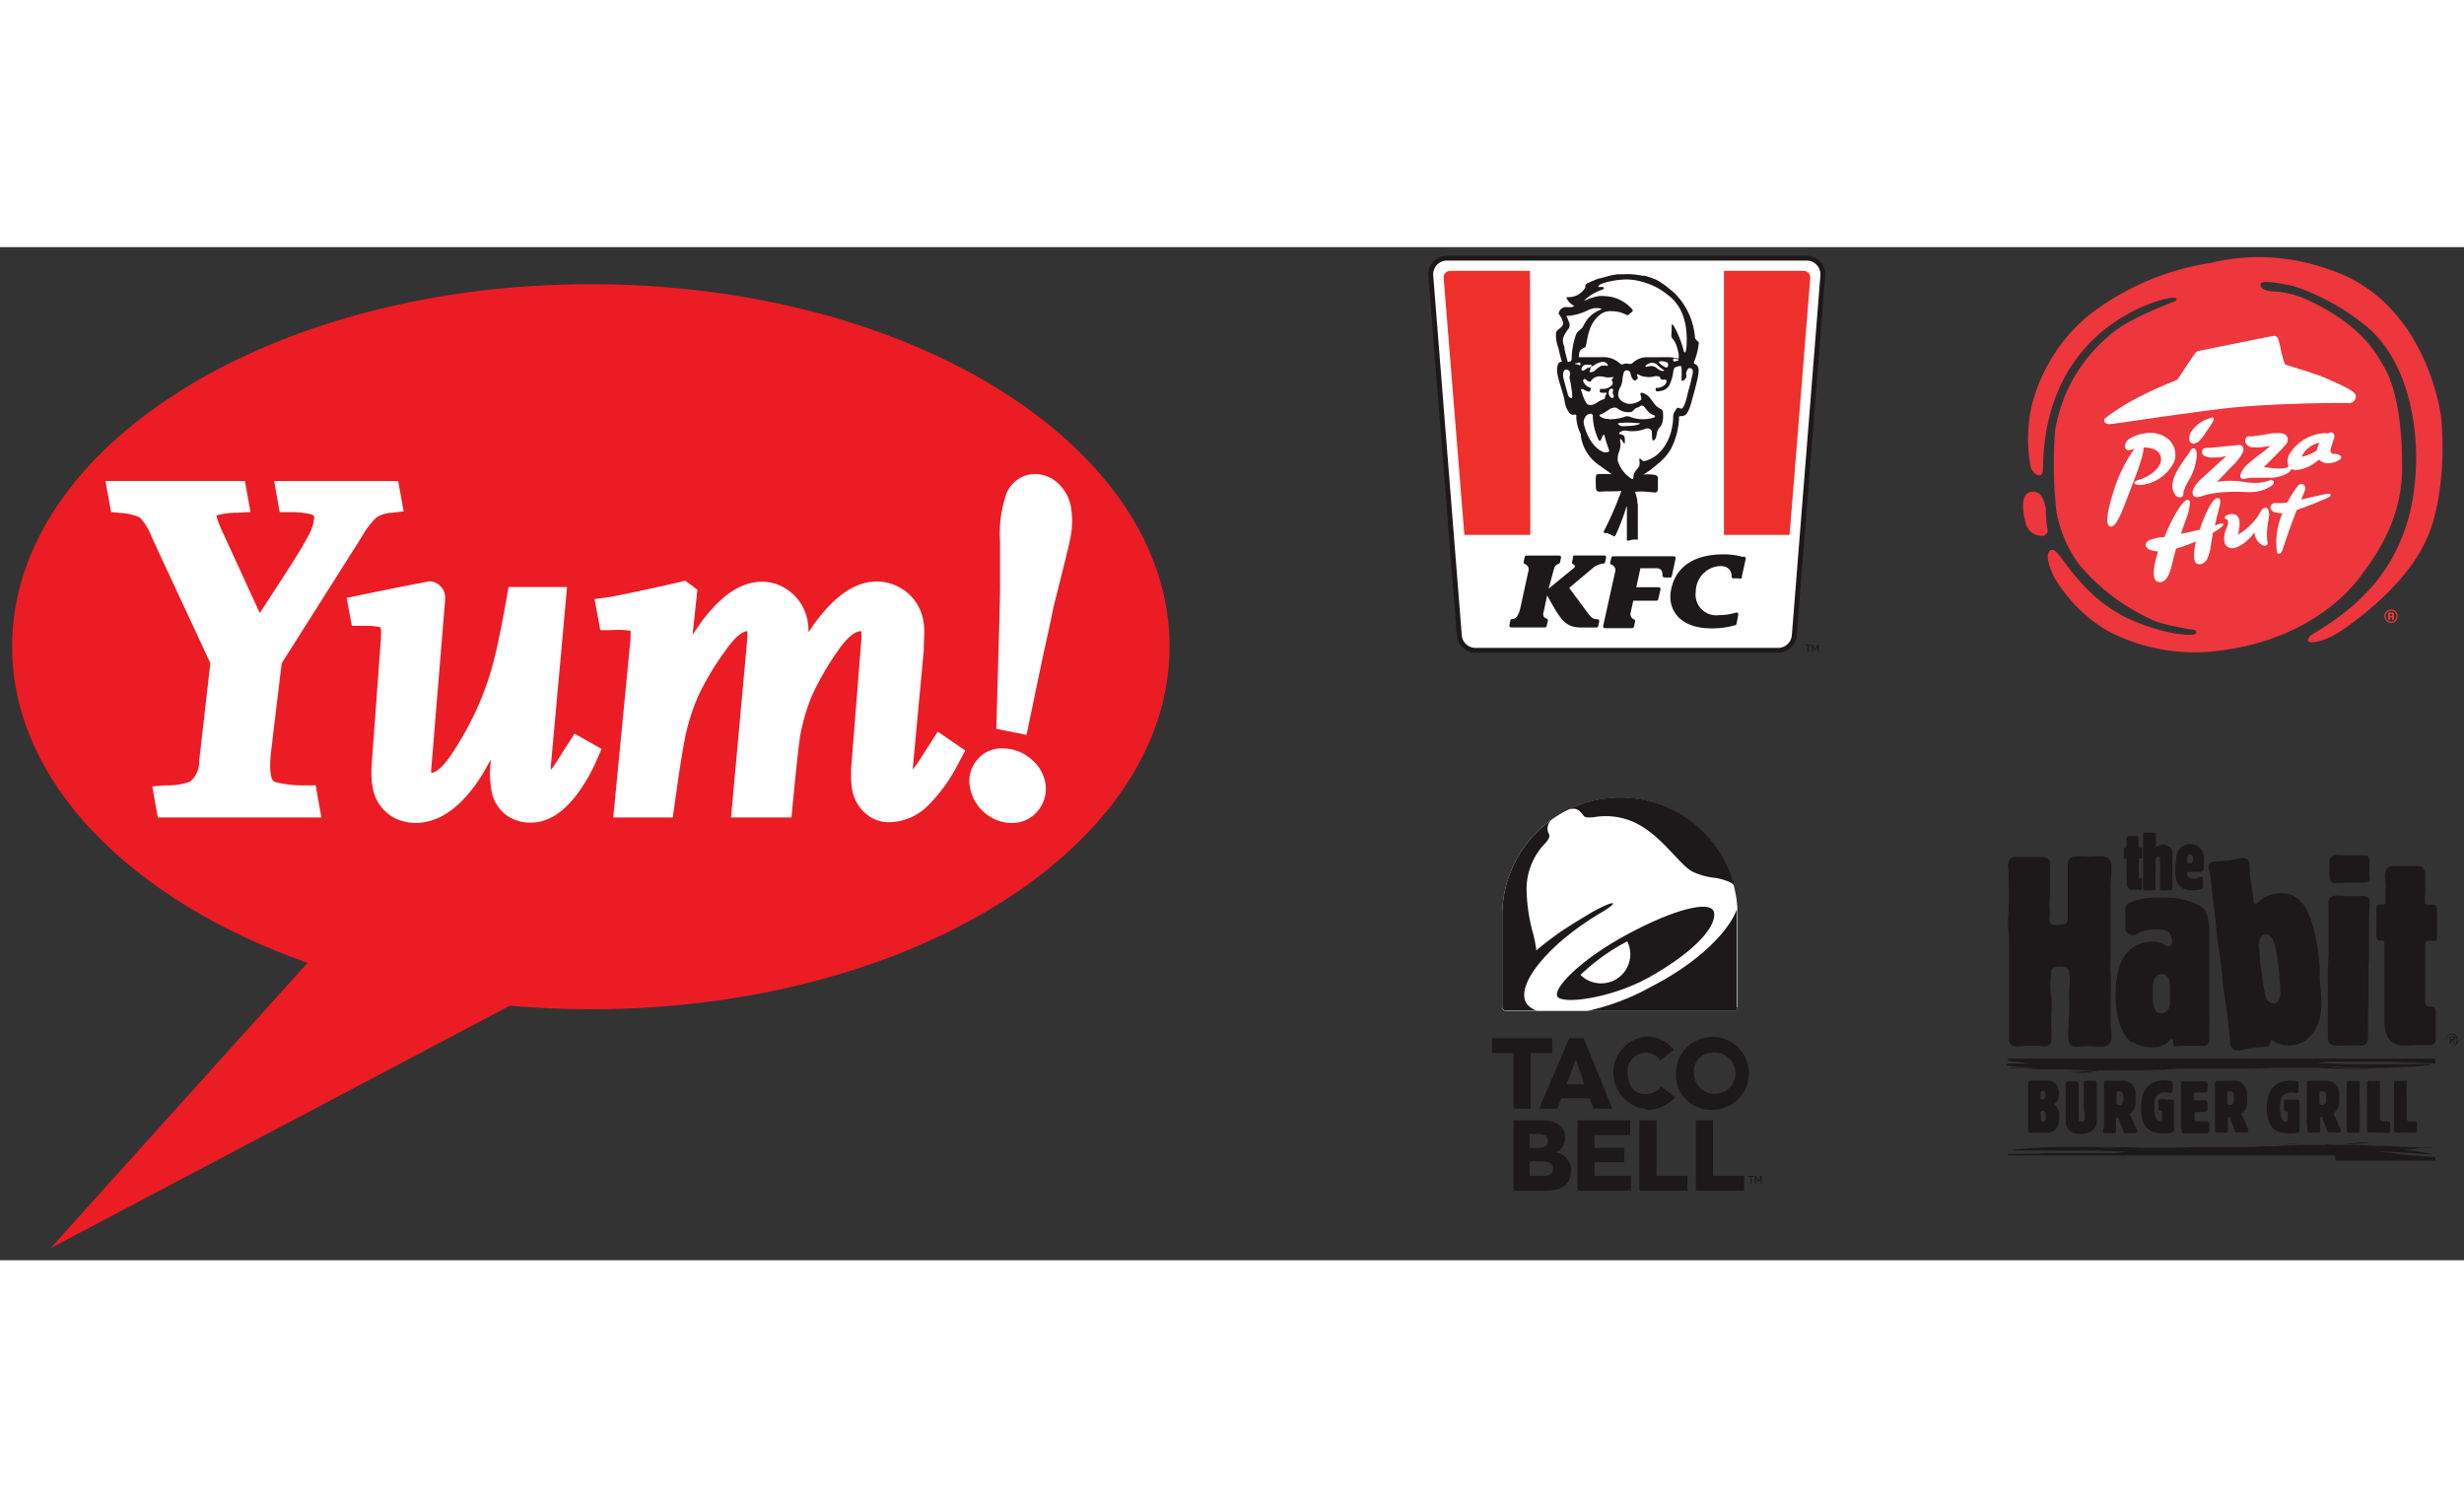 <svg class="hidden-xs d-none d-sm-block" id="Layer_1" data-name="Layer 1" xmlns="http://www.w3.org/2000/svg" viewBox="0 0 238.06 97.88" style="width: 160px; float: left; margin-top:.2em; margin-bottom:.2em; margin-left: .5em; ;z-index: 10; position: relative;"><rect x="0" y="0" width="238.06" height="97.88" fill="#333333" stroke="none"/><defs><style>.cls-yum-brands-logos-2020-1{fill:#ec1c24;}.cls-yum-brands-logos-2020-2{fill:#fff;}.cls-yum-brands-logos-2020-3{fill:#1d1819;}.cls-yum-brands-logos-2020-4{fill:#ee363d;}.cls-yum-brands-logos-2020-5{fill:#ee2f2a;}</style></defs><path class="cls-yum-brands-logos-2020-1" d="M4.89,96.71,49.26,73.29c2.56.22,5.17.34,7.83.34C88,73.63,113,57.94,113,38.58s-25-35-55.92-35S1.17,19.22,1.17,38.58c0,13.12,11.51,24.56,28.54,30.57Z"></path><path class="cls-yum-brands-logos-2020-2" d="M37.49,22.6h-11l.53,3,1,0a8.82,8.82,0,0,1,2,.2c.3.09.32.19.34.31a.54.54,0,0,1,0,.08,4.66,4.66,0,0,1-.66,1.86c-.36.7-1,1.74-1.81,3l-2.79,4.31-3.67-8s0,0,0,0-.13-.28-.27-.64a5.59,5.59,0,0,1-.24-.72.46.46,0,0,1,0-.1l.08,0a6.85,6.85,0,0,1,1.87-.24l1.33-.07-.54-3H10.19l.54,3,.87.09a4.94,4.94,0,0,1,1.93.45,5.92,5.92,0,0,1,1.15,1.93s5.38,11.56,5.64,12.13c-.06.61-1.08,9.46-1.08,9.46a2.45,2.45,0,0,1-.89,2A6.53,6.53,0,0,1,16,52l-1.29.1.54,3H31.05L30.5,52l-.95,0a11,11,0,0,1-3-.33c-.18-.06-.31-.31-.39-.73a5.36,5.36,0,0,1-.06-.87,13.42,13.42,0,0,1,.12-1.57s.82-6.9,1-8.3L35,27.91a7.63,7.63,0,0,1,1.38-1.8,3,3,0,0,1,1.4-.44L39,25.53l-.53-2.93Z"></path><path class="cls-yum-brands-logos-2020-2" d="M41.23,32.32h.06L37.81,33l-4.32.89L34,36.59h1a7.13,7.13,0,0,1,1.74.13,1.22,1.22,0,0,1,.08.3l0,.19v.37c0,.06-.93,12.67-.93,12.67s0,.86,0,.88a5.38,5.38,0,0,0,.1.95,4.05,4.05,0,0,0,2.21,3.11,4.49,4.49,0,0,0,1.92.44c2.25,0,4.32-1.42,6.18-4.21.34-.52.71-1.16,1.11-1.91,0,.44-.07.86-.07,1.25v.16a10.06,10.06,0,0,0,.13,1.48,3.7,3.7,0,0,0,1.39,2.43,3.93,3.93,0,0,0,2.42.77c1.67,0,3.24-1,4.66-3a16.58,16.58,0,0,0,1.77-3.18l.41-.94L55.51,47l-1.58,2.47a10.84,10.84,0,0,1-.64.95l-.07.08,0-.38s1.45-16,1.45-16l.11-1.28H49.13l-.17,1c-.44,2.47-.81,4.3-1.09,5.46a28.9,28.9,0,0,1-1.61,4.89,31.15,31.15,0,0,1-2.59,4.74c-1.17,1.76-1.82,1.85-1.94,1.85h-.07a1.1,1.1,0,0,1,0-.11v-.2s.07-.82.07-.82S43,34.16,43,34.16v-.39a1.46,1.46,0,0,0-.44-1v0h0A1.41,1.41,0,0,0,41.23,32.32Z"></path><path class="cls-yum-brands-logos-2020-2" d="M65.66,32.36c-3.22.74-5.59,1.24-7,1.48L57.44,34,58,37l1,0a9.23,9.23,0,0,1,1.92.06.4.4,0,0,1,0,.16.9.9,0,0,1,0,.25s0,.37,0,.37L59.25,55.1H65l.14-1c.35-2.52.64-4.47.88-5.8a20.56,20.56,0,0,1,1.47-5A27.47,27.47,0,0,1,70.07,39C71.3,37.24,72,37.1,72.2,37.1h0a1,1,0,0,1,0,.19l0,.19s0,.3,0,.32-1.57,17.3-1.57,17.3h5.84l.1-1.06c.35-3.67.6-6,.77-7a19.21,19.21,0,0,1,1.12-3.74,27.59,27.59,0,0,1,2.57-4.41c.8-1.15,1.56-1.78,2.14-1.79a.31.31,0,0,1,.06.15v.54l-1,12.63v0h0l0,.95a7.93,7.93,0,0,0,.08.9A3.94,3.94,0,0,0,84,55a3.45,3.45,0,0,0,1.93.56,5.41,5.41,0,0,0,3.82-1.7,15.71,15.71,0,0,0,2.85-4s.17-.31.17-.31l.49-.92-2.66-1.82-1.73,2.7-.17.27c-.15.21-.32.44-.52.69h0c.13-1.44,1.07-11.51,1.07-11.51v0c0-.73.05-1.26.05-1.65a6.12,6.12,0,0,0-.06-1,4.53,4.53,0,0,0-1.76-3.07,4.71,4.71,0,0,0-2.75-.94c-2.08,0-4.07,1.35-6.08,4.12h0c-.17.24-.35.51-.53.79a7.09,7.09,0,0,0-.08-1A4.6,4.6,0,0,0,75.93,33a4.27,4.27,0,0,0-2.3-.67c-2,0-3.86,1.23-5.78,3.76v0c-.31.43-.62.89-.94,1.37l.47-4.36-1.18-.88Z"></path><path class="cls-yum-brands-logos-2020-2" d="M97.22,23.85h0a11.9,11.9,0,0,0-.6,4.61l0,4.18c0,.27,0,1.52-.14,6.08l-.22,7.82,1,.2,1.92.38,1.55-7.44c.66-3,.94-4.24,1-4.71,1-3.95,1.59-6.29,1.74-7.16a8.17,8.17,0,0,0,0-2.7,4,4,0,0,0-1.14-2.19,3.3,3.3,0,0,0-2.37-1A3,3,0,0,0,97.22,23.85ZM94.34,49.62h0a3.11,3.11,0,0,0-.64,2.47,4.15,4.15,0,0,0,1.52,2.63,4,4,0,0,0,2.51.91,3.14,3.14,0,0,0,2.54-1.17A3.27,3.27,0,0,0,101,51.8a3.89,3.89,0,0,0-1.53-2.46,4.16,4.16,0,0,0-2.53-.91A3.05,3.05,0,0,0,94.34,49.62Z"></path><path class="cls-yum-brands-logos-2020-2" d="M167.88,64.57a11.37,11.37,0,1,0-22.74,0h0v8.85a.37.37,0,0,0,.37.37h22a.37.37,0,0,0,.37-.37Z"></path><path class="cls-yum-brands-logos-2020-3" d="M165.55,64.15c-.39-1-3.71-.24-8.32,2.24s-7.17,5.22-6.77,6,5,.26,8.77-1.79c5-2.8,6.8-5.3,6.32-6.5"></path><path class="cls-yum-brands-logos-2020-2" d="M154.7,71.13a2.83,2.83,0,0,1-2-.82,19.78,19.78,0,0,1,4.52-3.24,2.81,2.81,0,0,1-2.48,4.06"></path><path class="cls-yum-brands-logos-2020-3" d="M147.58,73.2a2.11,2.11,0,0,0,.9.56l.13,0h-3.1a.37.37,0,0,1-.37-.37V64.58h0a11.35,11.35,0,0,1,4.74-9.24h0l-.13.15a1.13,1.13,0,0,0-.08,1.25c.12.33-.25.71-.44.92a6.36,6.36,0,0,0-1.74,4.26,16.65,16.65,0,0,0,.68,4.57,12.19,12.19,0,0,1,.26,1.46c.73-.62,1.52-1.22,2.31-1.78,1.27-.84,2.31-1.46,3.22-2,2-1.09,2.55-1,.95,0a27.42,27.42,0,0,0-4.23,3c-4.16,3.75-3.54,5.6-3.1,6"></path><path class="cls-yum-brands-logos-2020-3" d="M167.88,73.43a.37.37,0,0,1-.37.37H153.13l.2,0a22.55,22.55,0,0,0,6.35-2.43c4.45-2.3,7.37-5.27,8.14-7.43l0-.11a.45.45,0,0,1,0,.1c0,.18,0,.46,0,.69v8.86"></path><path class="cls-yum-brands-logos-2020-3" d="M151.54,54.33h0a11.38,11.38,0,0,1,16,7.29,2.46,2.46,0,0,0-.58-.34,5.84,5.84,0,0,0-1.23-.34,6.52,6.52,0,0,1-2.22-.61c-1.45-.79-3.38-4.18-6.47-5.08a6.69,6.69,0,0,0-3.09-.17c-.25,0-.76.1-.94-.14-.37-.48-.65-.77-1.21-.66l-.22,0"></path><polygon class="cls-yum-brands-logos-2020-3" points="146.23 83.23 147.88 83.23 147.88 77.86 149.96 77.86 149.96 76.43 144.15 76.43 144.15 77.86 146.23 77.86 146.23 83.23"></polygon><path class="cls-yum-brands-logos-2020-3" d="M150.47,83.23l.38-1h2.73l.37,1h1.83L153,76.43h-1.39l-2.9,6.8Zm1.78-4.76.82,2.41h-1.71Z"></path><path class="cls-yum-brands-logos-2020-3" d="M159,83.34a3.58,3.58,0,0,0,2.85-1.23l-1.37-1a1.79,1.79,0,0,1-1.52.72c-1.08,0-1.7-.84-1.7-2a1.77,1.77,0,0,1,1.76-2,1.56,1.56,0,0,1,1.36.73l1.34-1a3.26,3.26,0,0,0-2.7-1.29,3.52,3.52,0,0,0,0,7Z"></path><path class="cls-yum-brands-logos-2020-3" d="M165.4,83.34a3.52,3.52,0,1,0-3.47-3.51A3.35,3.35,0,0,0,165.4,83.34Zm0-5.51a2,2,0,1,1-1.73,2A1.77,1.77,0,0,1,165.4,77.83Z"></path><path class="cls-yum-brands-logos-2020-3" d="M150.27,87.48a1.5,1.5,0,0,0,.94-1.52c0-1-.8-1.6-2.36-1.6h-2.62v6.8h3c1.73,0,2.56-.63,2.56-2A1.66,1.66,0,0,0,150.27,87.48Zm-2.48-1.8h.65c.8,0,1.12.17,1.12.65s-.31.71-.94.71h-.83Zm1,4.06h-1V88.33h1c.88,0,1.26.2,1.26.71S149.77,89.74,148.77,89.74Z"></path><polygon class="cls-yum-brands-logos-2020-3" points="154.06 88.41 156.93 88.41 156.93 87.03 154.06 87.03 154.06 85.79 157.5 85.79 157.5 84.36 152.41 84.36 152.41 91.16 157.58 91.16 157.58 89.73 154.06 89.73 154.06 88.41"></polygon><polygon class="cls-yum-brands-logos-2020-3" points="160.04 84.36 158.39 84.36 158.39 91.16 163.04 91.16 163.04 89.73 160.04 89.73 160.04 84.36"></polygon><polygon class="cls-yum-brands-logos-2020-3" points="165.5 84.36 163.85 84.36 163.85 91.16 168.5 91.16 168.5 89.73 165.5 89.73 165.5 84.36"></polygon><path class="cls-yum-brands-logos-2020-3" d="M169.23,89.82v.64h-.1v-.64h-.2v-.09h.5v.09Zm.87.64v-.52l-.17.34h-.1l-.17-.34v.52h-.1v-.73h.1l.22.44.22-.44h.1v.73Z"></path><path class="cls-yum-brands-logos-2020-4" d="M224.89,2.12c9.6,3,10.94,14.19,10.94,14.19a29.3,29.3,0,0,1-.32,8.37c-.38,1.58-.73,5.76-7.56,11.11-1.32,1-2.87,2.23-4.46,2.38-.2,0-.4,0-.5-.11s.2-.53.28-.57c4.15-2.47,9.91-6.64,10.15-16.49,0,0,.58-9.27-5.15-13.64a22.41,22.41,0,0,0-6.58-3.57c-.31-.09-3.19-.73-3.27-.24-.11.69,1.06.74,1.65.75a9.74,9.74,0,0,1,3.46,1.08c4.95,2.43,6.26,5.29,6.69,6,1.93,3.06,1.85,8.91,1.86,9.76.06,5.29-2.72,8.91-4,10.63-2.13,2.93-6.92,6.67-14.71,7.33a18.05,18.05,0,0,1-9.8-2.06,14.63,14.63,0,0,1-5.09-5.13c-.37-.69-1.08-2.49-.24-2.66.51-.1,1.25,1.45,2.63,2.94a14.69,14.69,0,0,0,4.39,3.52c2.47,1.22,5.47,1.91,6.71,1.71a.22.22,0,0,0,0-.44,28.05,28.05,0,0,1-3.52-.75,19.94,19.94,0,0,1-7.61-5.61,12.53,12.53,0,0,1-2.15-5,41.77,41.77,0,0,1-.13-7.95,15.17,15.17,0,0,1,5.29-9.18c1.91-1.68,5.43-2.87,6.34-3.31a.14.14,0,0,0,0-.27,1.48,1.48,0,0,0-.55,0,2.59,2.59,0,0,1-.42.09c-.4.08-11.7,2.64-11.83,16.38,0,1.23-1.08.53-1.21-.23a14.59,14.59,0,0,1,.16-6,16.58,16.58,0,0,1,5.43-8.54A25.56,25.56,0,0,1,213.6,1.52a19.76,19.76,0,0,1,11.29.6M197.13,27.87a.54.54,0,0,0,.7-.6,9.24,9.24,0,0,1-.16-1.54A3,3,0,0,0,197.2,24a1,1,0,0,0-.77-.38c-1.4,0-.94,2.22-.73,3a1.74,1.74,0,0,0,.5.87,2,2,0,0,0,.93.41"></path><path class="cls-yum-brands-logos-2020-2" d="M225.15,12.86l-.49-.22c-.49-.23-1.71-.62-2.69-.92-.55-.18-1.11-.35-1.21-.4a11.62,11.62,0,0,1-.46-1.71l-.13-.55c-.09-.32-.2-.5-.51-.48h0c-.11,0-1.56.3-3.94.78l-3.36.68c-.13,0-.21.07-1.25,1.65-.31.47-.7,1.06-.76,1.12l-.49.21c-.66.27-1.89.78-2.94,1.33a20.47,20.47,0,0,0-3.58,2.22.32.32,0,0,0,0,.33.5.5,0,0,0,.47.19l.15,0c.22,0,7.31-1.09,11.37-1.55,1-.11,2.3-.21,3.81-.29,3.73-.2,7.48-.21,7.69-.18a.67.67,0,0,0,.6-.2.7.7,0,0,0,.18-.5C227.58,14,226.8,13.58,225.15,12.86Z"></path><path class="cls-yum-brands-logos-2020-2" d="M212.24,20.07c0-.36-.09-.54-.2-.61a.29.29,0,0,0-.2,0h0a.46.46,0,0,0-.28.33.78.78,0,0,1-.12.18c-1.3,1.75-1.47,2.35-1.54,2.9a1.42,1.42,0,0,0,.35,1.17.48.48,0,0,0,.42.13.38.38,0,0,0,.26-.17.31.31,0,0,0,0-.25,4.88,4.88,0,0,1,.49-1.14,5.54,5.54,0,0,0,.82-2.5"></path><path class="cls-yum-brands-logos-2020-2" d="M212.08,18.94h0c.34-.07.62-.45.78-.66.31-.43.68-1,.85-1.27a1.34,1.34,0,0,0,.14-.26.23.23,0,0,0,0-.23c-.06-.07-.16-.08-.32,0a3.22,3.22,0,0,0-1.72,1.17,1.27,1.27,0,0,0-.29.92.44.44,0,0,0,.54.37"></path><path class="cls-yum-brands-logos-2020-2" d="M219.49,22.47a.46.46,0,0,0-.15.05,4.87,4.87,0,0,1-1.11.25,5.75,5.75,0,0,1-1.35-.08,9.12,9.12,0,0,0-2.22-.08l-.46.07c.28-.28,1-1.07,1.47-1.53a4.93,4.93,0,0,0,1-1.29.64.64,0,0,0,0-.6.52.52,0,0,0-.47-.14l-2.64.27h-.29c-.27,0-.47.09-.52.29a.47.47,0,0,0,.23.49,1.65,1.65,0,0,0,.88.15l.45,0a5,5,0,0,0,.8-.15L213,22.09a1.59,1.59,0,0,0-.13.13,3.94,3.94,0,0,0-.92,1.06c-.15.32-.14.6,0,.76a.47.47,0,0,0,.38.11,2.38,2.38,0,0,0,.41-.1,8.75,8.75,0,0,1,1.69-.34,17.68,17.68,0,0,1,2.36-.06,5.52,5.52,0,0,0,.92,0,3.45,3.45,0,0,0,1.72-.57h0c.11-.09.33-.25.23-.44a.21.21,0,0,0-.24-.12"></path><path class="cls-yum-brands-logos-2020-2" d="M210,20.88a2,2,0,0,0-.56-2.37,2.86,2.86,0,0,0-2.35-.5,3.62,3.62,0,0,0-1.31.49.9.9,0,0,0-.47.64.49.49,0,0,0,.11.39c.05.06.14.11.38.07a2.8,2.8,0,0,0,.43-.13,14.07,14.07,0,0,0-2.06,4.23c-.55,1.76-.7,2.79-.47,3.16a.33.33,0,0,0,.23.14H204c.49-.09,1-1.35,1.65-3.1l.3-.78c1.13-2.87,1.19-3.57,1.13-3.76.34,0,1.56,0,1.7,1,.12.77-.7,1.48-1.51,1.88a3.59,3.59,0,0,1-.6.23,1.93,1.93,0,0,0-.37.16.14.14,0,0,0-.08.17c0,.13.36.23.86.15h0a4,4,0,0,0,2.86-2"></path><path class="cls-yum-brands-logos-2020-2" d="M219.19,25.72a.61.61,0,0,0-.09-.46.25.25,0,0,0-.18-.08h-.08c-.21,0-.35.26-.54.56a5.54,5.54,0,0,1-.88,1.12,5.67,5.67,0,0,1-1.21.92,3.56,3.56,0,0,0,.16-1.25.81.81,0,0,0-.29-.62.74.74,0,0,0-.6-.11A1,1,0,0,0,215,26a.17.17,0,0,0-.05.14c0,.07.07.12.18.17s.17.19.13.33l0,.09c0,.12-.08.25-.13.39a2.27,2.27,0,0,0-.19,1.49.76.76,0,0,0,.94.44,1.34,1.34,0,0,0,.27-.07,4,4,0,0,0,1.66-1.44,1.5,1.5,0,0,0,.65,1.17.56.56,0,0,0,.42.14.23.23,0,0,0,.17-.12.41.41,0,0,0,0-.33,6.91,6.91,0,0,1,.13-2.06c0-.27.07-.5.08-.63"></path><path class="cls-yum-brands-logos-2020-2" d="M225.16,23.88c-.11-.1-.33-.06-1.14.12l-.84.18-.46.11-.37.09,0-.08a6.25,6.25,0,0,0,.34-.8.59.59,0,0,0-.08-.52.32.32,0,0,0-.31-.09.46.46,0,0,0-.29.18A9.42,9.42,0,0,0,221,24.66a4.51,4.51,0,0,1-1,.07.87.87,0,0,0-.28,0h0a.43.43,0,0,0-.33.27.36.36,0,0,0,0,.29.58.58,0,0,0,.29.29,2.21,2.21,0,0,0,.84.13,7,7,0,0,0-.56,3.51q0,.32.15.39a.14.14,0,0,0,.12,0c.12,0,.23-.17.3-.39s.82-2.44,1.37-3.82c1.13-.4,2-.75,2.75-1.08l0,0a2.68,2.68,0,0,0,.46-.23.19.19,0,0,0,.06-.13.13.13,0,0,0,0-.09"></path><path class="cls-yum-brands-logos-2020-2" d="M214.86,26.8a.12.12,0,0,0-.11-.09.41.41,0,0,0-.24,0l-.12.05-.39.13c.11-.53.22-1,.31-1.31.18-.72.27-1.08.15-1.25a.26.26,0,0,0-.19-.09s0,0-.06,0c-.48.09-1.21,1.61-1.69,3.08l-.11,0c-.52.13-1.09.26-1.69.38.13-.42.27-.83.44-1.3v0a5.48,5.48,0,0,0,.42-1.7c0-.26-.17-.3-.25-.29h0c-.53.1-1.54,1.93-2.22,3.61H209l-.17,0a6.83,6.83,0,0,0-1,.22c-.33.13-.53.31-.53.51s.13.35.39.47a2,2,0,0,0,.82.17c-.26.81-.62,2.2-.29,2.74a.44.44,0,0,0,.33.22.57.57,0,0,0,.26,0c.58-.1.84-.93,1-1.55s.27-1.1.44-1.68a14,14,0,0,0,1.91-.69c-.18.8-.38,2.06.19,2.19a.61.61,0,0,0,.3,0,.92.92,0,0,0,.6-.5,4.7,4.7,0,0,0,.37-1.42c.06-.38.13-.76.19-1.11a5.1,5.1,0,0,0,.9-.62c.1-.1.15-.2.12-.28"></path><path class="cls-yum-brands-logos-2020-2" d="M225.52,20a.39.39,0,0,1-.28-.13c-.14-.17-.08-.37.06-.77l.18-.56a.58.58,0,0,0,0-.5.36.36,0,0,0-.25-.15.59.59,0,0,0-.31.11,2.26,2.26,0,0,0-.64,0,4.26,4.26,0,0,0-3,1.87,1.37,1.37,0,0,0-.18,1.27s0,.05,0,.08l0,0a1.62,1.62,0,0,1-.63.16,5.47,5.47,0,0,1-1.21-.07l-.54-.06c.31-.29,1.29-1.28,1.68-1.69a6.63,6.63,0,0,0,.52-.59.66.66,0,0,0,0-.74c-.12-.14-.38-.31-1-.26l-.31,0c-1,.17-1.65.27-1.92.3a.55.55,0,0,1-.26,0l-.15,0h0a.36.36,0,0,0-.3.18.53.53,0,0,0,0,.48.76.76,0,0,0,.71.41,3.6,3.6,0,0,0,.54,0c.42,0,.89-.11,1.13-.14-.24.21-.54.45-.86.7A15.43,15.43,0,0,0,217,21.12c-.43.45-.63.91-.51,1.14a.32.32,0,0,0,.37.13,3.44,3.44,0,0,1,.69-.11c.34,0,.69,0,1,0s.69,0,1,0A3.93,3.93,0,0,0,220.7,22c.39-.17.63-.37.68-.56a.74.74,0,0,0,.21.07,1.88,1.88,0,0,0,.48,0,3.69,3.69,0,0,0,1.78-.83l.21-.15a1.15,1.15,0,0,0,1.07.33h0a1.92,1.92,0,0,0,1-.39.18.18,0,0,0,.06-.16c0-.13-.14-.3-.7-.35m-1.37-1.09a2.52,2.52,0,0,0-.29.79,4.86,4.86,0,0,1-1.31.57c-.08,0-.1,0-.11,0s0,0,0-.05a2.41,2.41,0,0,1,1.71-1.29"></path><path class="cls-yum-brands-logos-2020-4" d="M231.46,36.12a.61.61,0,0,1-.45.18.65.65,0,0,1-.64-.64A.65.65,0,0,1,231,35a.65.65,0,0,1,.65.65A.63.63,0,0,1,231.46,36.12Zm-.83-.84a.54.54,0,0,0-.15.38.55.55,0,0,0,.53.53.51.51,0,0,0,.38-.16.51.51,0,0,0,.15-.37.54.54,0,0,0-.15-.38.53.53,0,0,0-.76,0Zm.1.73V35.3h.35l.14,0a.18.18,0,0,1,.09.17.14.14,0,0,1-.05.13.22.22,0,0,1-.12,0,.23.23,0,0,1,.1,0,.18.18,0,0,1,.06.16V36h-.18a.25.25,0,0,1,0-.1s0-.07,0-.08,0,0-.05-.06h-.14V36Zm.34-.57h-.15v.2H231l.1,0a.1.1,0,0,0,0-.09S231.11,35.46,231.07,35.44Z"></path><path class="cls-yum-brands-logos-2020-3" d="M194,65.44a1.57,1.57,0,0,0,0-.43c.09-1.26.1-2.52.07-3.78,0-.41,0-.82-.06-1.23a1.71,1.71,0,0,1,0-.45.72.72,0,0,1,.82-.63c.41,0,.82,0,1.23,0l1.13,0a1.22,1.22,0,0,1,.46.06.61.61,0,0,1,.42.42.74.74,0,0,1,0,.26c0,.77,0,1.54,0,2.31,0,.39,0,.78-.05,1.18a5.1,5.1,0,0,0,0,.68,5.47,5.47,0,0,1,0,1.07.47.47,0,0,0,.4.58,4,4,0,0,0,1-.06c.22,0,.33-.19.35-.45,0-.64,0-1.28,0-1.92,0-1.11,0-2.23,0-3.34a1.15,1.15,0,0,1,.06-.37.72.72,0,0,1,.74-.47,4.85,4.85,0,0,1,.85,0,3.66,3.66,0,0,0,.81,0,4,4,0,0,1,1,0,.81.81,0,0,1,.67.47A2,2,0,0,1,204,60c0,.51-.06,1-.08,1.53s0,1,0,1.55,0,1,0,1.45c0,1.22,0,2.45,0,3.67,0,.71-.06,1.42,0,2.12s0,1.64,0,2.46,0,1.43,0,2.15q0,.42.06.84a2.68,2.68,0,0,1,0,.8.74.74,0,0,1-.66.64,5.57,5.57,0,0,1-1,0,7.22,7.22,0,0,0-1.23,0,1.91,1.91,0,0,1-.79,0,.67.67,0,0,1-.45-.59,4,4,0,0,1,0-1.1c0-.8.11-1.61.07-2.42a17.89,17.89,0,0,1,.06-2.07,3.51,3.51,0,0,0-.1-1.07.42.42,0,0,0-.37-.39,2.6,2.6,0,0,0-1,0,.39.39,0,0,0-.34.41c0,.42-.06.83-.08,1.25a11.2,11.2,0,0,0,.1,1.3,11.78,11.78,0,0,1,0,1.68,10.9,10.9,0,0,0,0,1.4,6.75,6.75,0,0,1,0,1,.59.59,0,0,1-.46.59.93.93,0,0,1-.37,0,12.51,12.51,0,0,0-2,0,2.76,2.76,0,0,1-.81,0,.64.64,0,0,1-.44-.68c0-1.13,0-2.27,0-3.4,0-.25,0-.51,0-.76,0,0,0,0,0,0v-.82c0-.23,0-.47,0-.7,0-.41,0-.81,0-1.22,0-.71,0-1.41,0-2.12,0-.2,0-.4,0-.6Z"></path><path class="cls-yum-brands-logos-2020-3" d="M225.61,87.76h-2.55c-1.52,0-3,0-4.57,0-2.41,0-4.83,0-7.25,0h-2.4c-2.42,0-4.84,0-7.25,0h-2.38c-1.69,0-3.39,0-5.08,0-.06,0-.13,0-.12-.09s0-.08.09-.08l1.13,0c.82,0,1.65,0,2.47-.06h1.18c.49,0,1,0,1.45,0,.9,0,1.79,0,2.69,0l1.07,0a2.67,2.67,0,0,0,.4,0,4.12,4.12,0,0,0,.87-.16l-.55,0-2.18-.09c-.77,0-1.54,0-2.31,0s-1.59,0-2.39,0h-1.15c-.69,0-1.38,0-2.07,0a.5.5,0,0,1-.31-.06,1.9,1.9,0,0,1,.45-.07c.47,0,1-.08,1.42-.11l2.5-.11c.71,0,1.42,0,2.13,0,.31,0,.62,0,.93,0,.81,0,1.63.11,2.45.08a20.87,20.87,0,0,0-2.24-.11.13.13,0,0,0-.12,0h-.09a7.22,7.22,0,0,0-.93,0h-2.63a6.69,6.69,0,0,1-.77,0,.14.14,0,0,1,.13,0c.49,0,1,0,1.47,0q1.47,0,2.94,0t2.76.06c1,0,2,.07,2.94.07.62,0,1.25,0,1.88,0l2.22-.08,1.76,0,2.61,0c.68,0,1.36,0,2-.05s1.59,0,2.39-.09l2.15-.07c1.07,0,2.14,0,3.22,0,1.23,0,2.46,0,3.69.11.68,0,1.37,0,2.05.06s1.4,0,2.1.09c.32,0,.64,0,1,0,.07,0,.14,0,.19.08a9,9,0,0,0-1.37,0c-.46.06-.92.1-1.38.14a27.18,27.18,0,0,1,2.85.42l-.59,0-1.56-.11-2.2-.14h-.29a5.62,5.62,0,0,0-.92,0c.28,0,.55.06.82.06.53,0,1.05.11,1.57.19s1,.11,1.55.15l1.72.13c.07,0,.1,0,.1.1a1.77,1.77,0,0,0,0,.23h-4.83s-.09,0-.14,0h-4.7Zm-4.93-1.09c.37,0,.74-.06,1.12-.08l.77,0-.13,0c-.52,0-1,.06-1.54.12a.34.34,0,0,0-.22,0h-.21A.26.26,0,0,0,220.68,86.67Zm5.9,0-.27,0a.62.62,0,0,0,.27,0h.07s0,0,0,0H227c.75,0,1.51-.13,2.27-.14h.43a2.15,2.15,0,0,0-.43,0H229a7.27,7.27,0,0,0-1.32,0Zm-1.45,0v0l-.58,0a1.51,1.51,0,0,0,.37.06Zm-4.9,0a.33.33,0,0,0,.17,0A.33.33,0,0,0,220.23,86.71Z"></path><path class="cls-yum-brands-logos-2020-3" d="M208.18,56.57a.24.24,0,0,1,.11.26c0,.33,0,.67,0,1,0,0,0,.09,0,.1s.07,0,.09,0a1.06,1.06,0,0,1,1.33.1.85.85,0,0,1,.18.55c0,.39,0,.78,0,1.17s0,1,0,1.53v.62c0,.18-.06.25-.25.24h-.76c-.14,0-.18,0-.18-.18,0-.81,0-1.61,0-2.42,0-.14,0-.28,0-.42s-.06-.24-.19-.24a.25.25,0,0,0-.24.25c0,.51,0,1,0,1.52a10.46,10.46,0,0,0,0,1.12,1.36,1.36,0,0,1,0,.2.15.15,0,0,1-.16.18,7.3,7.3,0,0,0-.81,0c-.17,0-.23,0-.24-.23s0-.37,0-.55c0-.9,0-1.8,0-2.69,0-.33,0-.65,0-1s0-.55,0-.82a.29.29,0,0,1,.12-.29Z"></path><path class="cls-yum-brands-logos-2020-3" d="M237.48,76.73s0,0,0,.07a.62.62,0,0,1-.67.38A.62.62,0,0,1,236.7,76a.64.64,0,0,1,.73.34s0,.08,0,.09Zm-.63-.68a.51.51,0,0,0-.5.51.51.51,0,1,0,1,0A.51.51,0,0,0,236.85,76.05Z"></path><path class="cls-yum-brands-logos-2020-3" d="M215.94,77.58a.75.75,0,0,1-.48-.75c-.05-.85-.16-1.69-.26-2.53s-.28-2-.41-2.92c-.06-.45-.09-.91-.12-1.36s-.12-1-.19-1.45c-.12-.9-.27-1.8-.35-2.71s-.19-1.86-.31-2.79c-.09-.69-.16-1.38-.25-2.07,0-.31-.11-.62-.17-.93-.09-.5.16-.68.61-.72l1.14-.07c.33,0,.64-.13,1-.18a2.86,2.86,0,0,1,.51-.09.6.6,0,0,1,.63.44,3,3,0,0,1,.07.67c0,.28,0,.57.06.85.11.75.26,1.49.3,2.25,0,.08,0,.17.1.2a.22.22,0,0,0,.27-.06l.16-.13a2.78,2.78,0,0,1,1.65-.76,3.29,3.29,0,0,1,1.17,0,2.31,2.31,0,0,1,1.22.76l.11.13s0,0,.06,0h0s0,0,0,0h0a.06.06,0,0,0,0,0,7.3,7.3,0,0,1,1,2.22,20.45,20.45,0,0,1,.46,2.2,15.5,15.5,0,0,1,.21,2.15c0,.25,0,.5,0,.75.05.63.11,1.25.14,1.88a6.82,6.82,0,0,1-.06,1.43A3.84,3.84,0,0,1,223,76.44a2.78,2.78,0,0,1-1.65.68,3,3,0,0,1-1.15-.15,3.18,3.18,0,0,1-.61-.31c-.1-.06-.17,0-.2,0a1.06,1.06,0,0,0-.05.23c0,.21-.1.3-.3.33-.36.06-.72.06-1.07.1a11.35,11.35,0,0,0-1.32.21A1.21,1.21,0,0,1,215.94,77.58ZM219.37,73a.62.62,0,0,0,.84-.34,1.25,1.25,0,0,0,.1-.51c0-.43,0-.86-.06-1.3a21,21,0,0,0-.37-3,3.71,3.71,0,0,0-.31-1,.93.93,0,0,0-.35-.36.49.49,0,0,0-.74.15,1.51,1.51,0,0,0-.23,1.08l.09.86c0,.32,0,.63.08,1s.12.84.18,1.26a16.41,16.41,0,0,0,.32,1.7A.87.87,0,0,0,219.37,73Z"></path><path class="cls-yum-brands-logos-2020-3" d="M210.34,77.22c-.14,0-.28,0-.37-.15a2.83,2.83,0,0,0,0-.29c0-.1,0-.2-.11-.25s-.15,0-.21.1a2.4,2.4,0,0,1-1.13.63,3.84,3.84,0,0,1-1.07,0,2.84,2.84,0,0,1-1.38-.46s-.07-.07-.12,0h0s0,0-.05,0a3.34,3.34,0,0,1-.77-.94,6.08,6.08,0,0,1-.6-1.91,10.25,10.25,0,0,1-.12-2.14,7.85,7.85,0,0,1,.48-2.63,3.12,3.12,0,0,1,2.35-2,2.72,2.72,0,0,1,2,.29.4.4,0,0,0,.62-.42,2,2,0,0,0-.15-.6.8.8,0,0,0-.61-.47,4.54,4.54,0,0,0-1.56,0,2.77,2.77,0,0,0-1.06.35.68.68,0,0,1-.7.08l-.07-.05a.62.62,0,0,1-.37-.59,5,5,0,0,1,0-.55c0-.38,0-.75,0-1.12a.72.72,0,0,1,.53-.81,6,6,0,0,1,2.16-.44c.5,0,1,0,1.5,0a6.83,6.83,0,0,1,2.63.61A2.22,2.22,0,0,1,213,64a2.38,2.38,0,0,1,.24.51,5.29,5.29,0,0,1,.21,1.48c0,.39,0,.79,0,1.18s0,1.09,0,1.64,0,1.38,0,2.07c0,1.16,0,2.32,0,3.48a10.65,10.65,0,0,1,0,1.13c0,.37,0,.74,0,1.12a.52.52,0,0,1-.49.55,4.33,4.33,0,0,1-.72,0c-.36,0-.71,0-1.06,0S210.6,77.19,210.34,77.22Zm-.83-6.56h0a.68.68,0,0,0-1.13-.23,1.42,1.42,0,0,0-.39,1c0,.43,0,.86,0,1.28a2.47,2.47,0,0,0,.15.81.74.74,0,0,0,.42.46.71.71,0,0,0,.86-.25,1.12,1.12,0,0,0,.23-.68c0-.6,0-1.2,0-1.8a1.3,1.3,0,0,0-.14-.61Z"></path><path class="cls-yum-brands-logos-2020-3" d="M234.71,73.36c.37,0,.48,0,.62.39a1.58,1.58,0,0,1,0,.38c0,.39,0,.78,0,1.17s0,.84,0,1.27a.52.52,0,0,1-.56.53h-.17a7.93,7.93,0,0,0-1.09,0l-.52,0a4.39,4.39,0,0,1-1.2,0,3.66,3.66,0,0,1-.58-.22,1.84,1.84,0,0,1-.71-1.06,3.54,3.54,0,0,1-.13-1c0-.74,0-1.48,0-2.22,0-.94,0-1.89,0-2.84,0-.71,0-1.43,0-2.14,0-.08,0-.16,0-.24s0-.06,0-.09c0-.23-.07-.3-.3-.31H230c-.3,0-.37-.11-.4-.41s0-.62,0-.93V63.86c0-.24.12-.34.36-.34s.2,0,.3,0,.25-.09.23-.23c-.05-.55,0-1.09,0-1.63,0-.27-.05-.53-.07-.8a1.41,1.41,0,0,1,.13-.7.6.6,0,0,1,.59-.36c.44,0,.88,0,1.32,0s.75-.05,1.13,0a.64.64,0,0,1,.66.44,2.94,2.94,0,0,1,.05.51c0,.23,0,.45,0,.68a10.48,10.48,0,0,1,0,1.12,4.49,4.49,0,0,0,0,.82.15.15,0,0,0,.12.15l.27,0,.29,0a.41.41,0,0,1,.47.4c0,.38,0,.76,0,1.14s0,1,0,1.44,0,.58-.54.51h-.33a.26.26,0,0,0-.21.12.55.55,0,0,0-.07.28c0,.22,0,.44,0,.66,0,.74,0,1.48,0,2.22,0,.56,0,1.12,0,1.68,0,.33,0,.65,0,1A.38.38,0,0,0,234.71,73.36Z"></path><path class="cls-yum-brands-logos-2020-3" d="M225.35,77.1c-.41-.14-.45-.48-.45-.83s0-.77,0-1.16,0-.71,0-1.07c0-.78,0-1.56,0-2.34,0-.53,0-1,0-1.57s.05-1.26.07-1.88c0-.42,0-.84,0-1.26s0-1,0-1.57,0-1,0-1.54a5.48,5.48,0,0,1,0-.7.49.49,0,0,1,.24-.39,1,1,0,0,1,.55-.14l.83.05c.41,0,.82,0,1.23,0a4.14,4.14,0,0,1,.61,0,.52.52,0,0,1,.51.42,1.14,1.14,0,0,1,0,.37l-.06,1.19c0,.45,0,.91,0,1.36,0,.67,0,1.33,0,2s-.05,1.29-.05,1.94c0,.46,0,.92,0,1.38s0,.94,0,1.41-.05.93-.05,1.39c0,.31,0,.62,0,.93l0,.51a4.71,4.71,0,0,1,0,.92.64.64,0,0,1-.69.62,7.61,7.61,0,0,0-1.07,0l-.8,0A4.7,4.7,0,0,1,225.35,77.1Z"></path><path class="cls-yum-brands-logos-2020-3" d="M199.5,79.25a23.22,23.22,0,0,1-2.34-.25c-.83-.14-1.67-.21-2.51-.31l-.55-.06c-.12,0-.1-.08-.1-.15s.05-.08.11-.08h13.64c2.42,0,4.84,0,7.25,0h2.4c2.41,0,4.83,0,7.25,0h2.4c2.42,0,4.83,0,7.24,0h.88c.09,0,.12,0,.11.1v.27c0,.09,0,.11-.11.1l-1.65-.07c-.89,0-1.77-.06-2.66-.11-.73,0-1.46,0-2.19,0l-2.69,0c-.31,0-.61,0-.92,0a4.44,4.44,0,0,0-1.11.16,4.58,4.58,0,0,0,.62,0c.71,0,1.42.07,2.13.09l1.72,0,2.05,0c.54,0,1.07,0,1.61,0s.91,0,1.37,0h1.2a.4.4,0,0,1,.23.06,1.33,1.33,0,0,1-.38.07c-.45,0-.89.08-1.34.1l-2.6.12-1.17,0h-1.22c-1,0-2.1-.14-3.15-.09,1,.1,2.1.11,3.16.11h2.51l1,0h0v0l-.27,0c-.89,0-1.78,0-2.67.06h-1.73c-1,0-2,0-3.06-.08-.52,0-1,0-1.54,0-.76,0-1.53,0-2.29,0s-1.67.06-2.5.08l-1.68,0-2.59,0-2.12,0c-.86,0-1.72.06-2.58.09l-2,.08c-1.33,0-2.66,0-4,0-1.05,0-2.1-.05-3.15-.11-.42,0-.84,0-1.26,0-.91,0-1.83,0-2.75-.1-.33,0-.67,0-1,0-.11,0-.22,0-.31-.1a24.5,24.5,0,0,0,2.57.06l-1-.06c-.59,0-1.18-.08-1.77-.14-.11,0-.07-.09-.08-.14s0-.09.08-.08l1.62,0,1.36,0,2.31,0h.13a.69.69,0,0,0,.32,0C199.71,79.29,199.61,79.23,199.5,79.25Zm5.3.29s.11,0,.16,0h-.16a1.79,1.79,0,0,0-.69,0C204.34,79.5,204.57,79.55,204.8,79.54Zm4,0c-.37,0-.74.06-1.11.09l-.71,0a.16.16,0,0,0,.1,0,14.54,14.54,0,0,0,1.47-.11c.08,0,.17,0,.25,0a1.17,1.17,0,0,0,.41,0A1.39,1.39,0,0,0,208.79,79.51Zm-5.89,0c-1,0-2,.15-2.92.17A7.58,7.58,0,0,0,202.9,79.51Z"></path><path class="cls-yum-brands-logos-2020-3" d="M217.1,82.11a4.59,4.59,0,0,1,0,.74,1.36,1.36,0,0,1-.48.79c-.06,0-.09.1-.05.16.24.4.36.86.57,1.27a.5.5,0,0,1,.08.2.2.2,0,0,1-.16.26.49.49,0,0,1-.24,0,3.75,3.75,0,0,0-.67,0c-.17,0-.21,0-.25-.19a3.1,3.1,0,0,0-.24-.64,2,2,0,0,1-.17-.48.61.61,0,0,0,0-.12.12.12,0,0,0-.15-.07c-.07,0-.08.06-.09.11a5.27,5.27,0,0,0,0,.89c0,.09,0,.18,0,.27a.22.22,0,0,1-.24.24h-.18a4,4,0,0,0-.6,0,.19.19,0,0,1-.22-.16,1.45,1.45,0,0,1,0-.36c0-1,0-2,0-3,0-.4,0-.8,0-1.2,0-.18.06-.25.23-.26l1.16,0a2.84,2.84,0,0,1,.77,0,1.23,1.23,0,0,1,.91,1.08C217.09,81.78,217.09,81.94,217.1,82.11Zm-1.92.35a1.27,1.27,0,0,0,0,.28.18.18,0,0,0,.12.12c.18.07.52,0,.52-.31a4.42,4.42,0,0,0,0-.63c0-.33-.2-.37-.5-.35a.16.16,0,0,0-.15.18A5.61,5.61,0,0,1,215.18,82.46Z"></path><path class="cls-yum-brands-logos-2020-3" d="M203.28,84.88c0-.78,0-1.58,0-2.38,0-.58,0-1.16,0-1.74,0-.14.07-.19.21-.21a2.29,2.29,0,0,1,.37,0l1.23,0a1.2,1.2,0,0,1,1.24,1.06c0,.33,0,.66,0,1a1.3,1.3,0,0,1-.52,1.1.11.11,0,0,0,0,.16,7.91,7.91,0,0,1,.41.89l.21.45c.11.24,0,.41-.25.4s-.55,0-.82,0a.19.19,0,0,1-.21-.15,5.18,5.18,0,0,0-.34-.9c0-.09-.06-.2-.1-.3s0-.17-.16-.16-.1.12-.11.19a5.87,5.87,0,0,0,0,.94.34.34,0,0,0,0,.1c0,.2-.08.3-.28.29a4.33,4.33,0,0,0-.72,0c-.17,0-.25-.06-.25-.23S203.28,85.05,203.28,84.88Zm1.21-2.51a1,1,0,0,0,0,.35.18.18,0,0,0,.13.15.4.4,0,0,0,.52-.37c0-.17,0-.35,0-.52,0-.32-.15-.44-.47-.41-.14,0-.2.06-.18.21A5.79,5.79,0,0,1,204.49,82.37Z"></path><path class="cls-yum-brands-logos-2020-3" d="M222.88,84.86c0-.79,0-1.58,0-2.37,0-.54,0-1.08,0-1.62,0-.26.06-.33.32-.33.52,0,1.05,0,1.57,0A1.2,1.2,0,0,1,226,81.62c0,.29,0,.59,0,.88a1.31,1.31,0,0,1-.51,1.14s-.09.09,0,.16a11.06,11.06,0,0,1,.5,1.11,2.92,2.92,0,0,1,.14.31c.06.18,0,.28-.18.32a.69.69,0,0,1-.2,0,3.86,3.86,0,0,0-.68,0c-.17,0-.21,0-.25-.2a3.2,3.2,0,0,0-.18-.52,3.41,3.41,0,0,1-.24-.6.21.21,0,0,0,0-.11.14.14,0,0,0-.14-.08.1.1,0,0,0-.09.11,2.44,2.44,0,0,0,0,.27c0,.28,0,.56,0,.84s-.07.31-.3.3a2.83,2.83,0,0,0-.65,0c-.26,0-.29-.09-.3-.33v-.39Zm1.86-2.62a2.62,2.62,0,0,0,0-.28c0-.34-.18-.42-.51-.38a.12.12,0,0,0-.14.13v.92a.24.24,0,0,0,.12.22.42.42,0,0,0,.54-.23A1.61,1.61,0,0,0,224.74,82.24Z"></path><path class="cls-yum-brands-logos-2020-3" d="M198.45,82.82a1.29,1.29,0,0,1,.5,1.12,2.58,2.58,0,0,1-.09.83,1.11,1.11,0,0,1-1.09.79c-.43,0-.85,0-1.28,0h-.3c-.19,0-.24-.07-.24-.27s0-.64,0-1c0-.51,0-1,0-1.51a2.62,2.62,0,0,0,0-.28c0-.54,0-1.08,0-1.63,0-.26.08-.35.34-.34.49,0,1,0,1.47,0a1,1,0,0,1,1,.5,1.54,1.54,0,0,1,.15.9A1.09,1.09,0,0,1,198.45,82.82Zm-1.29,1.12c0,.12,0,.23,0,.35s.11.26.3.2a.28.28,0,0,0,.2-.27,3.17,3.17,0,0,0,0-.44.33.33,0,0,0-.26-.33.19.19,0,0,0-.26.17C197.15,83.72,197.16,83.83,197.16,83.94Zm0-2h0v.22c0,.16.07.21.22.17a.33.33,0,0,0,.26-.33c0-.24-.06-.41-.21-.47s-.27,0-.27.18Z"></path><path class="cls-yum-brands-logos-2020-3" d="M201.33,82.68c0-.67,0-1.3,0-1.93a.17.17,0,0,1,.15-.2h.82c.19,0,.28.08.28.24,0,.56,0,1.11,0,1.67s0,1.31,0,2a1,1,0,0,1-.3.75,1.44,1.44,0,0,1-.91.45,2.8,2.8,0,0,1-1-.07,1.08,1.08,0,0,1-.79-1.05c0-.54,0-1.07,0-1.61,0-.39,0-.78,0-1.18s0-.51,0-.76a.5.5,0,0,1,0-.21.2.2,0,0,1,.22-.18h.78c.18,0,.25.07.25.24,0,.68,0,1.36,0,2,0,.47,0,1,0,1.43,0,.15.09.22.25.23s.31-.06.33-.2a4.28,4.28,0,0,0,0-.62C201.31,83.33,201.31,83,201.33,82.68Z"></path><path class="cls-yum-brands-logos-2020-3" d="M209.24,82.36h.52c.18,0,.24,0,.27.22a.38.38,0,0,1,0,.15c0,.64,0,1.28,0,1.92,0,.2,0,.39,0,.58a.28.28,0,0,1-.22.31,1.55,1.55,0,0,1-.31.06,5,5,0,0,1-1.33-.07,1.57,1.57,0,0,1-1.12-1.08,3.61,3.61,0,0,1-.18-1.42,4.72,4.72,0,0,1,.11-.92,2.45,2.45,0,0,1,.51-1,1.87,1.87,0,0,1,1.06-.56,2.86,2.86,0,0,1,1.13,0c.17,0,.22.08.23.25a4.58,4.58,0,0,1,0,.64c0,.22-.15.31-.36.25a1.62,1.62,0,0,0-.69,0,.92.92,0,0,0-.7.82,7.37,7.37,0,0,0,0,1,1.94,1.94,0,0,0,.15.63.4.4,0,0,0,.33.28.19.19,0,0,0,.24-.18c0-.23,0-.45,0-.68s-.06-.13-.16-.13-.18,0-.18-.18a5.61,5.61,0,0,1,0-.71c0-.19.06-.23.25-.23s.32,0,.48,0Z"></path><path class="cls-yum-brands-logos-2020-3" d="M221.39,82.36h.5c.2,0,.28.06.29.26s0,.57,0,.85,0,.82,0,1.23c0,.17,0,.34,0,.52s0,.25-.23.32a1.36,1.36,0,0,1-.29.06,5.11,5.11,0,0,1-1.35-.07,1.57,1.57,0,0,1-1.14-1.18,3.69,3.69,0,0,1-.14-1.48,3.33,3.33,0,0,1,.22-1.12,1.85,1.85,0,0,1,1.47-1.17,3.19,3.19,0,0,1,1.11,0c.17,0,.23.1.23.27s0,.42,0,.63a.25.25,0,0,1-.35.24,1.6,1.6,0,0,0-.69,0,.89.89,0,0,0-.7.76,5.52,5.52,0,0,0,0,1.22,1.49,1.49,0,0,0,.17.58.4.4,0,0,0,.31.22.17.17,0,0,0,.22-.17,4.24,4.24,0,0,0,0-.71c0-.09-.07-.11-.15-.11s-.19,0-.19-.19V82.6c0-.19.06-.24.25-.24s.32,0,.48,0Z"></path><path class="cls-yum-brands-logos-2020-3" d="M210.72,84.86c0-.5,0-1,0-1.43s0-1,0-1.46,0-.74,0-1.11a.25.25,0,0,1,.27-.28h2c.2,0,.29.07.29.27a4.86,4.86,0,0,1,0,.54c0,.22-.1.29-.33.28h-.54a2.61,2.61,0,0,0-.28,0,.17.17,0,0,0-.17.17c0,.14,0,.27,0,.41s.07.18.21.18h.77c.28,0,.34.07.34.34s0,.32,0,.48a.27.27,0,0,1-.31.3c-.2,0-.41,0-.61,0h0c-.28,0-.37,0-.33.34,0,.12,0,.24,0,.36s.07.21.23.21.57,0,.85,0,.33.09.33.35,0,.33,0,.5-.1.31-.31.31c-.41,0-.82,0-1.23,0s-.54,0-.8,0-.31-.09-.31-.32Z"></path><path class="cls-yum-brands-logos-2020-3" d="M225.51,61.44a.44.44,0,0,1-.38-.32,1.89,1.89,0,0,1-.08-.53c0-.38,0-.75,0-1.13s.13-.74.7-.74c.42,0,.84.06,1.26.05s.87,0,1.3,0,.46,0,.6.38a2.1,2.1,0,0,1,0,.5c0,.17,0,.33,0,.5s0,.49.05.73a.47.47,0,0,1-.39.52.75.75,0,0,1-.21,0c-.42,0-.83,0-1.24,0Z"></path><path class="cls-yum-brands-logos-2020-3" d="M212.84,61.43c0,.1,0,.21,0,.31a.25.25,0,0,1-.16.25,1.7,1.7,0,0,1-.56.13,2.43,2.43,0,0,1-1-.08,1.35,1.35,0,0,1-.91-1.13,6,6,0,0,1,0-1.47,5.1,5.1,0,0,1,.08-.67,1.33,1.33,0,0,1,2.62,0,5.62,5.62,0,0,1,0,1.16.42.42,0,0,1-.07.31.26.26,0,0,1-.24.12c-.38,0-.75,0-1.13,0-.14,0-.21.1-.17.25a.5.5,0,0,0,.48.4,1.06,1.06,0,0,0,.63-.11.43.43,0,0,1,.18-.06.21.21,0,0,1,.25.22v.32Zm-1.54-2.2v.15s0,.1.07.11a.82.82,0,0,0,.38,0,.14.14,0,0,0,.1-.14,1.29,1.29,0,0,0,0-.44.24.24,0,0,0-.23-.22.24.24,0,0,0-.27.19A.9.9,0,0,0,211.3,59.23Z"></path><path class="cls-yum-brands-logos-2020-3" d="M232.45,85.56a7.85,7.85,0,0,0-.83,0c-.22,0-.33-.08-.33-.3,0-.53,0-1.06,0-1.59,0-.28,0-.57,0-.86,0-.55,0-1.11,0-1.66,0-.14,0-.28,0-.42s.05-.2.2-.19a4.07,4.07,0,0,0,.78,0c.22,0,.28,0,.26.27-.05.58,0,1.17,0,1.76s0,1,0,1.49v.07c0,.27.09.34.36.33l.3,0q.33-.06.33.27c0,.19,0,.38,0,.58s-.09.25-.27.25Z"></path><path class="cls-yum-brands-logos-2020-3" d="M229.85,85.56a7.85,7.85,0,0,0-.83,0,.28.28,0,0,1-.33-.3c0-.12,0-.23,0-.34,0-.72,0-1.44,0-2.16,0-.52,0-1,0-1.56a2.68,2.68,0,0,0,0-.4c0-.2,0-.27.23-.25a4.69,4.69,0,0,0,.75,0c.21,0,.28,0,.27.26,0,.49,0,1,0,1.46s0,1.21,0,1.82v.12c0,.2.1.26.29.26a2.56,2.56,0,0,0,.39,0c.2,0,.31.06.31.27v.59a.23.23,0,0,1-.25.25Z"></path><path class="cls-yum-brands-logos-2020-3" d="M205.46,60.11v-.89c0-.11,0-.17-.14-.16s-.14-.05-.13-.14c0-.27,0-.53,0-.8,0-.09.05-.11.12-.1s.14,0,.14-.14,0-.44,0-.66.08-.32.3-.32h.61c.2,0,.26.05.26.25s0,.46,0,.69,0,.17.17.17.19,0,.18.16,0,.48,0,.71,0,.18-.19.17-.15,0-.15.15v1.58c0,.11,0,.18.16.17s.15.07.15.16q0,.41,0,.81c0,.09,0,.16-.15.15-.25,0-.49,0-.73,0a.53.53,0,0,1-.59-.53c0-.39,0-.77,0-1.16v-.3Z"></path><path class="cls-yum-brands-logos-2020-3" d="M227.38,80.57h.4c.16,0,.23.07.21.22a16.32,16.32,0,0,0,0,1.85c0,.42,0,.85,0,1.27s0,.74,0,1.1c0,.1,0,.2,0,.3s-.06.26-.24.26h-.78c-.18,0-.24,0-.24-.23q0-.93,0-1.86c0-.39,0-.78,0-1.17s0-1,0-1.45c0-.25.05-.31.3-.3s.24,0,.35,0Z"></path><path class="cls-yum-brands-logos-2020-3" d="M222.42,63.44s0,0-.06,0S222.41,63.41,222.42,63.44Z"></path><path class="cls-yum-brands-logos-2020-3" d="M205.88,76.73s.06,0,.05,0S205.89,76.75,205.88,76.73Z"></path><path class="cls-yum-brands-logos-2020-3" d="M222.45,63.48s0,0,0,0S222.47,63.45,222.45,63.48Z"></path><path class="cls-yum-brands-logos-2020-3" d="M209.53,70.68s0,0,0,0Z"></path><path class="cls-yum-brands-logos-2020-3" d="M237,76.62l.19.29c-.09,0-.14,0-.17-.06l-.11-.19a.11.11,0,0,0-.11,0c-.06,0,0,.06,0,.09v.17s0,.06-.06.06-.06,0-.06-.07v-.6c0-.05,0-.06.07-.06h.21c.16,0,.23,0,.25.16S237.12,76.55,237,76.62Zm-.14-.1c.09,0,.19,0,.19-.11s-.11-.1-.2-.11-.08,0-.09.11S236.76,76.53,236.83,76.52Z"></path><path class="cls-yum-brands-logos-2020-2" d="M142.55,39A1.58,1.58,0,0,1,141,37.51L138.24,2.75a1.52,1.52,0,0,1,.41-1.18,1.55,1.55,0,0,1,1.14-.51h34.76a1.56,1.56,0,0,1,1.15.51,1.52,1.52,0,0,1,.41,1.18l-2.76,34.76A1.57,1.57,0,0,1,171.8,39Z"></path><path class="cls-yum-brands-logos-2020-3" d="M174.55.83H139.79a1.79,1.79,0,0,0-1.32.58A1.82,1.82,0,0,0,138,2.77l2.76,34.76a1.8,1.8,0,0,0,1.79,1.65H171.8a1.8,1.8,0,0,0,1.79-1.65l2.75-34.76A1.8,1.8,0,0,0,174.55.83m0,.47a1.33,1.33,0,0,1,1.33,1.43l-2.76,34.76a1.34,1.34,0,0,1-1.32,1.23H142.55a1.33,1.33,0,0,1-1.32-1.23L138.47,2.73a1.33,1.33,0,0,1,1.32-1.43Z"></path><path class="cls-yum-brands-logos-2020-5" d="M147.82,2.29h-7.7a.64.64,0,0,0-.64.69l2,24.82h6.37Z"></path><path class="cls-yum-brands-logos-2020-5" d="M172.9,27.8l2-24.82a.65.65,0,0,0-.65-.69h-7.69V27.8Z"></path><path class="cls-yum-brands-logos-2020-3" d="M152.73,18.2a4.1,4.1,0,0,0,1.9,2.95c.67.5,1,.72,1.07.78h0s-.24,0-.32,0a5.22,5.22,0,0,0-.9,0c-.31,0-.27.13-.3.35s0,.46,0,.7,0,.41.08.53.17.13.59.1,1.53,0,1.66-.05.15,0,.05.24a33.45,33.45,0,0,1-1.6,3.65c-.12.23.22.12.51.26.53.25.51.33.65.06a21.61,21.61,0,0,0,1-2.63c0-.07.05-.13.06,0s0,2.34,0,3.06a.14.14,0,0,0,0,.1.23.23,0,0,0,.14.07h0a1.9,1.9,0,0,1,.85-.11h.07l0-.05a.56.56,0,0,0,0-.12h0l0-.18a.37.37,0,0,1,0-.11v-.14a1,1,0,0,0,0-.17V27.1c0-.08,0-.05,0-.13a2.17,2.17,0,0,0,0-.26c0-.09,0-.18,0-.27s0-.19,0-.28,0-.2,0-.29l0-.3,0-.29c0-.1,0-.2,0-.3s0-.19-.05-.28l0-.23-.06-.27c0-.09-.05-.17-.07-.26l-.06-.2a.22.22,0,0,1,0-.11s0,0,.09,0h0a5.42,5.42,0,0,1,.91,0l.84.07c.16,0,.35,0,.34-.43v-.61a.22.22,0,0,1,0-.08v-.12h0v-.05a.34.34,0,0,0-.23-.39,3.91,3.91,0,0,0-1.12-.05c-.05,0-.07,0-.05,0h0a8.45,8.45,0,0,0,1.35-1,5.06,5.06,0,0,0,1.32-1.5,7.18,7.18,0,0,0,.77-2.9c0-.27,0-.25.2-.24a.71.71,0,0,0,.34-.08c.35-.08.65-1.25.65-1.25s.51-1.78.64-2.51.08-1-.31-1.22l-.07,0a.08.08,0,0,1,0-.09.19.19,0,0,1,0-.08,6.55,6.55,0,0,0,.46-1.87.22.22,0,0,0-.13-.15,1,1,0,0,1-.24-.32.11.11,0,0,0,0,0,6.73,6.73,0,0,0-1.9-4.24l-.14-.13c-.12-.11-.26-.23-.43-.36A7.2,7.2,0,0,0,160,3.14a7.23,7.23,0,0,0-1.14-.38l-.18,0-.42-.07a6.17,6.17,0,0,0-1.31-.07h-.32l-.36,0-.6.11L155,2.9l-.34.1-.09,0-.37.13-.55.23-.16.07c-.26.08-.32.24-.33.32a.75.75,0,0,1,0,.16,1.84,1.84,0,0,1-1.66.92c-.09,0-.17,0-.14.11a1.63,1.63,0,0,0,.76.75s-.23.09-.27.1a3.27,3.27,0,0,1-.56,0h0a.72.72,0,0,0-.68.53.16.16,0,0,0,0,.15,2.76,2.76,0,0,1,.31.51h0l.06.19a.47.47,0,0,1,0,.37c-.17.32-.58.42-.65.74a3.68,3.68,0,0,0,.25,1.51,11.54,11.54,0,0,0,.33,1.29,0,0,0,0,1,0,0l-.12,0c-.25.09-.32.28-.35.65-.06.82.55,2.09.73,3.17a2.31,2.31,0,0,0,.52,1.19.57.57,0,0,0,.28.11c.22,0,.31-.1.33.12a2.32,2.32,0,0,0,0,.24,4.08,4.08,0,0,0,.45,1.55m.38-13a1.2,1.2,0,0,1,.28-.26,4.61,4.61,0,0,1,1.27-.7l.19-.07c.09,0,.16-.2,0-.22a1.06,1.06,0,0,0-.35,0c-.09,0-.14-.05-.07-.13a1.13,1.13,0,0,1,.43-.24,7.14,7.14,0,0,1,1.77-.34,3.8,3.8,0,0,1,.94,0,3.76,3.76,0,0,1,.7.11,6.91,6.91,0,0,1,1.94.73,9.19,9.19,0,0,1,.94.65c.9.69,1.93,2,1.78,4.82a3.18,3.18,0,0,1-.08.59c0,.08-.13.22-.19,0a9.47,9.47,0,0,0-1-2.49c-.08-.11-.2-.1-.18,0s0,.58,0,.69c-.09.68.12.42.43,1.15a4.58,4.58,0,0,1,.26,1c0,.08,0,.16,0,.24s0,.11,0,.11c-.22,0-.59-.1-.79-.11s-1.8,0-2.39,0a2,2,0,0,0-1.25.53,1,1,0,0,1-.18.11.09.09,0,0,1-.07,0l-.14,0a.89.89,0,0,0-.46,0,.38.38,0,0,1-.36,0,2.32,2.32,0,0,0-1.72-.65c-.66,0-1.52,0-2,0l-.29,0a.15.15,0,0,1,0-.06c0-.92.6-.72.67-1,.17-.6.21-2.05,1.26-2.94a1.56,1.56,0,0,1,1.23-.44,3,3,0,0,1,1.25.26c.19.09.29.16.37.1l.37-.31c.09-.07.06-.17,0-.24a3.73,3.73,0,0,0-2-1.19,4.3,4.3,0,0,0-.69-.08,2.28,2.28,0,0,0-.54,0,6,6,0,0,0-1.38.44s.06-.14.08-.18m9,6c-.05,0-.09,0-.19,0a.7.7,0,0,1-.19.06.15.15,0,0,1-.11-.23c.09-.14.22,0,.32,0s.09,0,.14,0a.08.08,0,0,1,0,.12m-1.57.46a1.28,1.28,0,0,1-.27-.25c0-.06,0-.11.06-.11a1.3,1.3,0,0,1,.74.11.33.33,0,0,1,.05.37c-.05.14-.17.1-.23.09a2,2,0,0,1-.35-.21m.14.56a.61.61,0,0,1-.34-.08,2,2,0,0,1-.38-.26.84.84,0,0,0-.5-.13,2.21,2.21,0,0,0-.4.07c-.11,0-.12-.07-.09-.11a1.14,1.14,0,0,1,.53-.27h.19a.81.81,0,0,1,.43.22,3.74,3.74,0,0,0,.5.41c.06,0,.2.08.06.15m-4.81,2.34a.36.36,0,0,1,0,.22c0,.05-.21.12-.37-.12a.58.58,0,0,1,0-.64c.15-.19.39,0,.35,0a.68.68,0,0,0,0,.52m-2.22-2.66s0,0,.18-.11l.31-.18a1.86,1.86,0,0,1,.7-.25.61.61,0,0,1,.41.16c.11.12.14.26,0,.23a1.28,1.28,0,0,0-.56,0A3.55,3.55,0,0,0,154,12a.74.74,0,0,1-.35.08s-.18-.07,0-.18m-.2-.27-.39.26a.16.16,0,0,1-.26-.18.54.54,0,0,1,.37-.35l.22,0,.26,0c.15,0,.17.11.07.17l-.27.16m-2.39-3a3.17,3.17,0,0,1,.51-.84.71.71,0,0,0,0-.65,3.07,3.07,0,0,0-.2-.47.17.17,0,0,1,0-.1h0l.27,0a5.43,5.43,0,0,0,1.69-.49,1.64,1.64,0,0,1,.33-.14,1.82,1.82,0,0,1,.4-.11l.33,0c.15,0,.4.09.35.12a3,3,0,0,0-1.29.86,3.9,3.9,0,0,0-.51.82,1.75,1.75,0,0,1-.36.36,1,1,0,0,0-.32.42,7.34,7.34,0,0,0-.41,2.23c0,.14,0,.29-.17.35h0c-.11,0-.2.12-.22,0-.07-.27-.24-.86-.31-1.23,0-.11,0-.23-.07-.34a1.45,1.45,0,0,1-.05-.75m.66,5.82c-.22-.15-.21-.35-.27-.54-.12-.41-.25-.9-.36-1.32-.07-.25-.09-.85.25-.85a.33.33,0,0,1,.36.22c.12.36-.11.3,0,.73s.1.6.2,1.12c0,.23.12.8-.09.67m.82-3.2c-.07,0-.13,0-.2-.05s-.15,0-.18,0,0-.1,0-.12.09,0,.14,0,.23-.14.32,0a.15.15,0,0,1-.1.23m.16,2.5c0-.14,0-.34.35-.14a1.48,1.48,0,0,0,.36.15.15.15,0,0,0,.2-.08c0-.08.11-.22,0-.29a1,1,0,0,1-.69-.62.2.2,0,0,1,.08-.21.18.18,0,0,1,.19.05.73.73,0,0,0,.33.2c.11,0,.13,0,.15-.07a1,1,0,0,1,.94-.44c.24,0,.46.08.53.09a1.77,1.77,0,0,0,.37,0c.17,0,.42-.08.3.06s-.19.17-.1.29v0a.31.31,0,0,1,0,.38h0a1.19,1.19,0,0,1-.92.39c-.24,0-.26,0-.26.14a.24.24,0,0,0,0,.12c0,.07.06.1.23.11a2.75,2.75,0,0,0,.35,0c.06,0,.12,0,.09.06l0,0a.81.81,0,0,0-.17.39.25.25,0,0,1-.11.17h0a2.43,2.43,0,0,0-.64.31c-.25.21-.77.38-1,.13a3.33,3.33,0,0,1-.51-1.24m2.34,5.95c-.44,0-1.61-.69-2.11-2.69a.89.89,0,0,1,.39-1l.22-.06a.22.22,0,0,1,.24.23,5.72,5.72,0,0,0,.55,2.29c.1.14.19.14.24,0s.11-.26.13-.32.16-.26.21-.09a12.25,12.25,0,0,0,.4,1.3c.15.32-.1.31-.27.32m.28-3.23a1.2,1.2,0,0,1-.89-.29c0-.07,0-.11.09-.13a2.17,2.17,0,0,0,.48-.25l.51-.33c.07,0,.44-.2.66,0a1.68,1.68,0,0,0,1.19.35c.36,0,.36-.32.65-.41a1.15,1.15,0,0,0,.4-.2.27.27,0,0,1,.3.06c.15.14.2.25.37.44a1.33,1.33,0,0,0,.57.4c.08,0,.14.08.14.11s0,.11-.27.17a3.41,3.41,0,0,1-2.07-.09.77.77,0,0,0-.68,0,4.36,4.36,0,0,1-1.45.21m2.94.48a3.41,3.41,0,0,1-.71.15l-.89.05a.75.75,0,0,1-.42-.19s-.06-.11.05-.12a8,8,0,0,1,1.75,0l.22,0s.13.05,0,.1m5.1-4.62c-.15.84-.33,1.26-.44,1.78s-.35,1.32-.57,1.34-.32-.2-.47,0-.15.26-.23.36a.77.77,0,0,0-.1.29,5.9,5.9,0,0,1-.14,1.28,4.66,4.66,0,0,1-1,2.11,3.19,3.19,0,0,1-1.51,1,.46.46,0,0,1-.31,0,1,1,0,0,1-.19-.18c-.09-.09-.13,0-.13.08a1.39,1.39,0,0,1,0,.61c-.22.4-.44.43-.56.92,0,.16,0,.41-.2.3a3.1,3.1,0,0,1-1.32-1.74,1.77,1.77,0,0,1,.14-.88,3.05,3.05,0,0,0,.13-.68c0-.27-.11-.51,0-.53s.29.47.38.42,0-.65,0-.65a.51.51,0,0,0-.36-.22c-.16,0-.21-.16,0-.25a.79.79,0,0,1,.46-.12,3.53,3.53,0,0,0,2-.2c.09,0,.15,0,.22,0s.27.14.31.24,0,.49.06.79.28,0,.33-.09a2.68,2.68,0,0,0,.11-.48,1.19,1.19,0,0,1,.19-.47,1.08,1.08,0,0,0,.32-.51,2.22,2.22,0,0,0,.09-.79c0-.42-.09-.46-.19-.55a2.87,2.87,0,0,1-.47-.31,6.32,6.32,0,0,1-.58-.75,1.44,1.44,0,0,0-.75-.52c-.3-.07-.18.22-.16.3s.09.31,0,.39a1.74,1.74,0,0,1-1.28.36c-.67-.18-.9-.55-.91-.9a1.64,1.64,0,0,1,.26-.79,2.32,2.32,0,0,0,.16-.73,3.29,3.29,0,0,1,.14-.64.26.26,0,0,1,.29-.16.32.32,0,0,1,.33.25c.11.54.3.67.37.71s.18,0,.23-.07.17-.15.13-.22a.66.66,0,0,1-.1-.22c0-.1.1-.09.13-.07a1.52,1.52,0,0,0,.77.24c.63.1.72-.13,1.15-.05a.3.3,0,0,1,.2.12c0,.05.08.18.13.2a1.64,1.64,0,0,0,.25,0c.09,0,.25,0,.23.18-.07.45-.6.58-.84.62l-.17,0a.26.26,0,0,0,0,.28c0,.07.24.07.51,0a1.1,1.1,0,0,0,.77-.53,4.35,4.35,0,0,0,.38-1.28c0-.14.08-.39.16-.44a1.86,1.86,0,0,1,.5-.15c.07,0,.11,0,.14.18a10.71,10.71,0,0,1,0,1.14c0,.14.07.13.11.12a.78.78,0,0,0,.37-.37c0-.13-.07-.33,0-.51s.18-.36.24-.35c.36,0,.43.19.34.65m5,17.56a.2.2,0,0,1,.14.24l-.37,1.67A.18.18,0,0,1,168,32h-.53a.17.17,0,0,1-.17-.19v0c0-.54-.32-1-1.1-1a2.48,2.48,0,0,0-2.36,2.46,2,2,0,0,0,2.28,2.28,5.43,5.43,0,0,0,1.6-.24.17.17,0,0,1,.22.2l-.16.86a.21.21,0,0,1-.14.16,8,8,0,0,1-2.32.3c-2.92,0-4.1-1.67-3.92-3.38.17-1.53,1.17-3.77,5.15-3.77a6.94,6.94,0,0,1,1.85.25m-16.45,0a.19.19,0,0,1,.18-.14H155a.17.17,0,0,1,.17.21l-.1.44a.15.15,0,0,1-.15.13h0a1.93,1.93,0,0,0-.93.35l-2.38,2h0l1.83,2.48c.36.46.53.54.89.55a.18.18,0,0,1,.18.22l-.1.45a.17.17,0,0,1-.17.13h-1.43c-1.58,0-2-.69-3.33-3.1h0l-.38,1.76a.43.43,0,0,0,.34.48h0a.19.19,0,0,1,.11.2l-.12.52a.17.17,0,0,1-.17.13H146a.17.17,0,0,1-.17-.22l.09-.44a.2.2,0,0,1,.17-.15h0c.3,0,.62-.22.82-1.16l.75-3.44a.55.55,0,0,0-.33-.71h0a.19.19,0,0,1-.12-.22l.1-.46a.2.2,0,0,1,.19-.14h3.15a.17.17,0,0,1,.17.2l-.1.46a.23.23,0,0,1-.13.14h0a.66.66,0,0,0-.45.47L149.62,33h0l2.44-2a.19.19,0,0,0-.05-.35h0a.19.19,0,0,1-.13-.22l.1-.44m8.82,1.91a.18.18,0,0,1-.18-.19v0c0-.43-.12-.69-.61-.69h-1.52l-.4,1.84h2.17a.17.17,0,0,1,.17.21l-.22.95a.16.16,0,0,1-.17.14H157.8l-.26,1.17a.55.55,0,0,0,.34.64h0a.18.18,0,0,1,.1.19l-.12.52a.17.17,0,0,1-.17.13h-2.63a.17.17,0,0,1-.17-.21l1.15-5.2a.55.55,0,0,0-.35-.72h0a.18.18,0,0,1-.12-.21l.11-.46a.18.18,0,0,1,.18-.14h5.86a.17.17,0,0,1,.17.21l-.37,1.71a.17.17,0,0,1-.17.13h-.56"></path><path class="cls-yum-brands-logos-2020-3" d="M174.74,38.49v.64h-.1v-.64h-.21V38.4h.51v.09Zm.88.64V38.6l-.18.35h-.09l-.18-.35v.53h-.1V38.4h.1l.22.45.23-.45h.1v.73Z"></path></svg>
